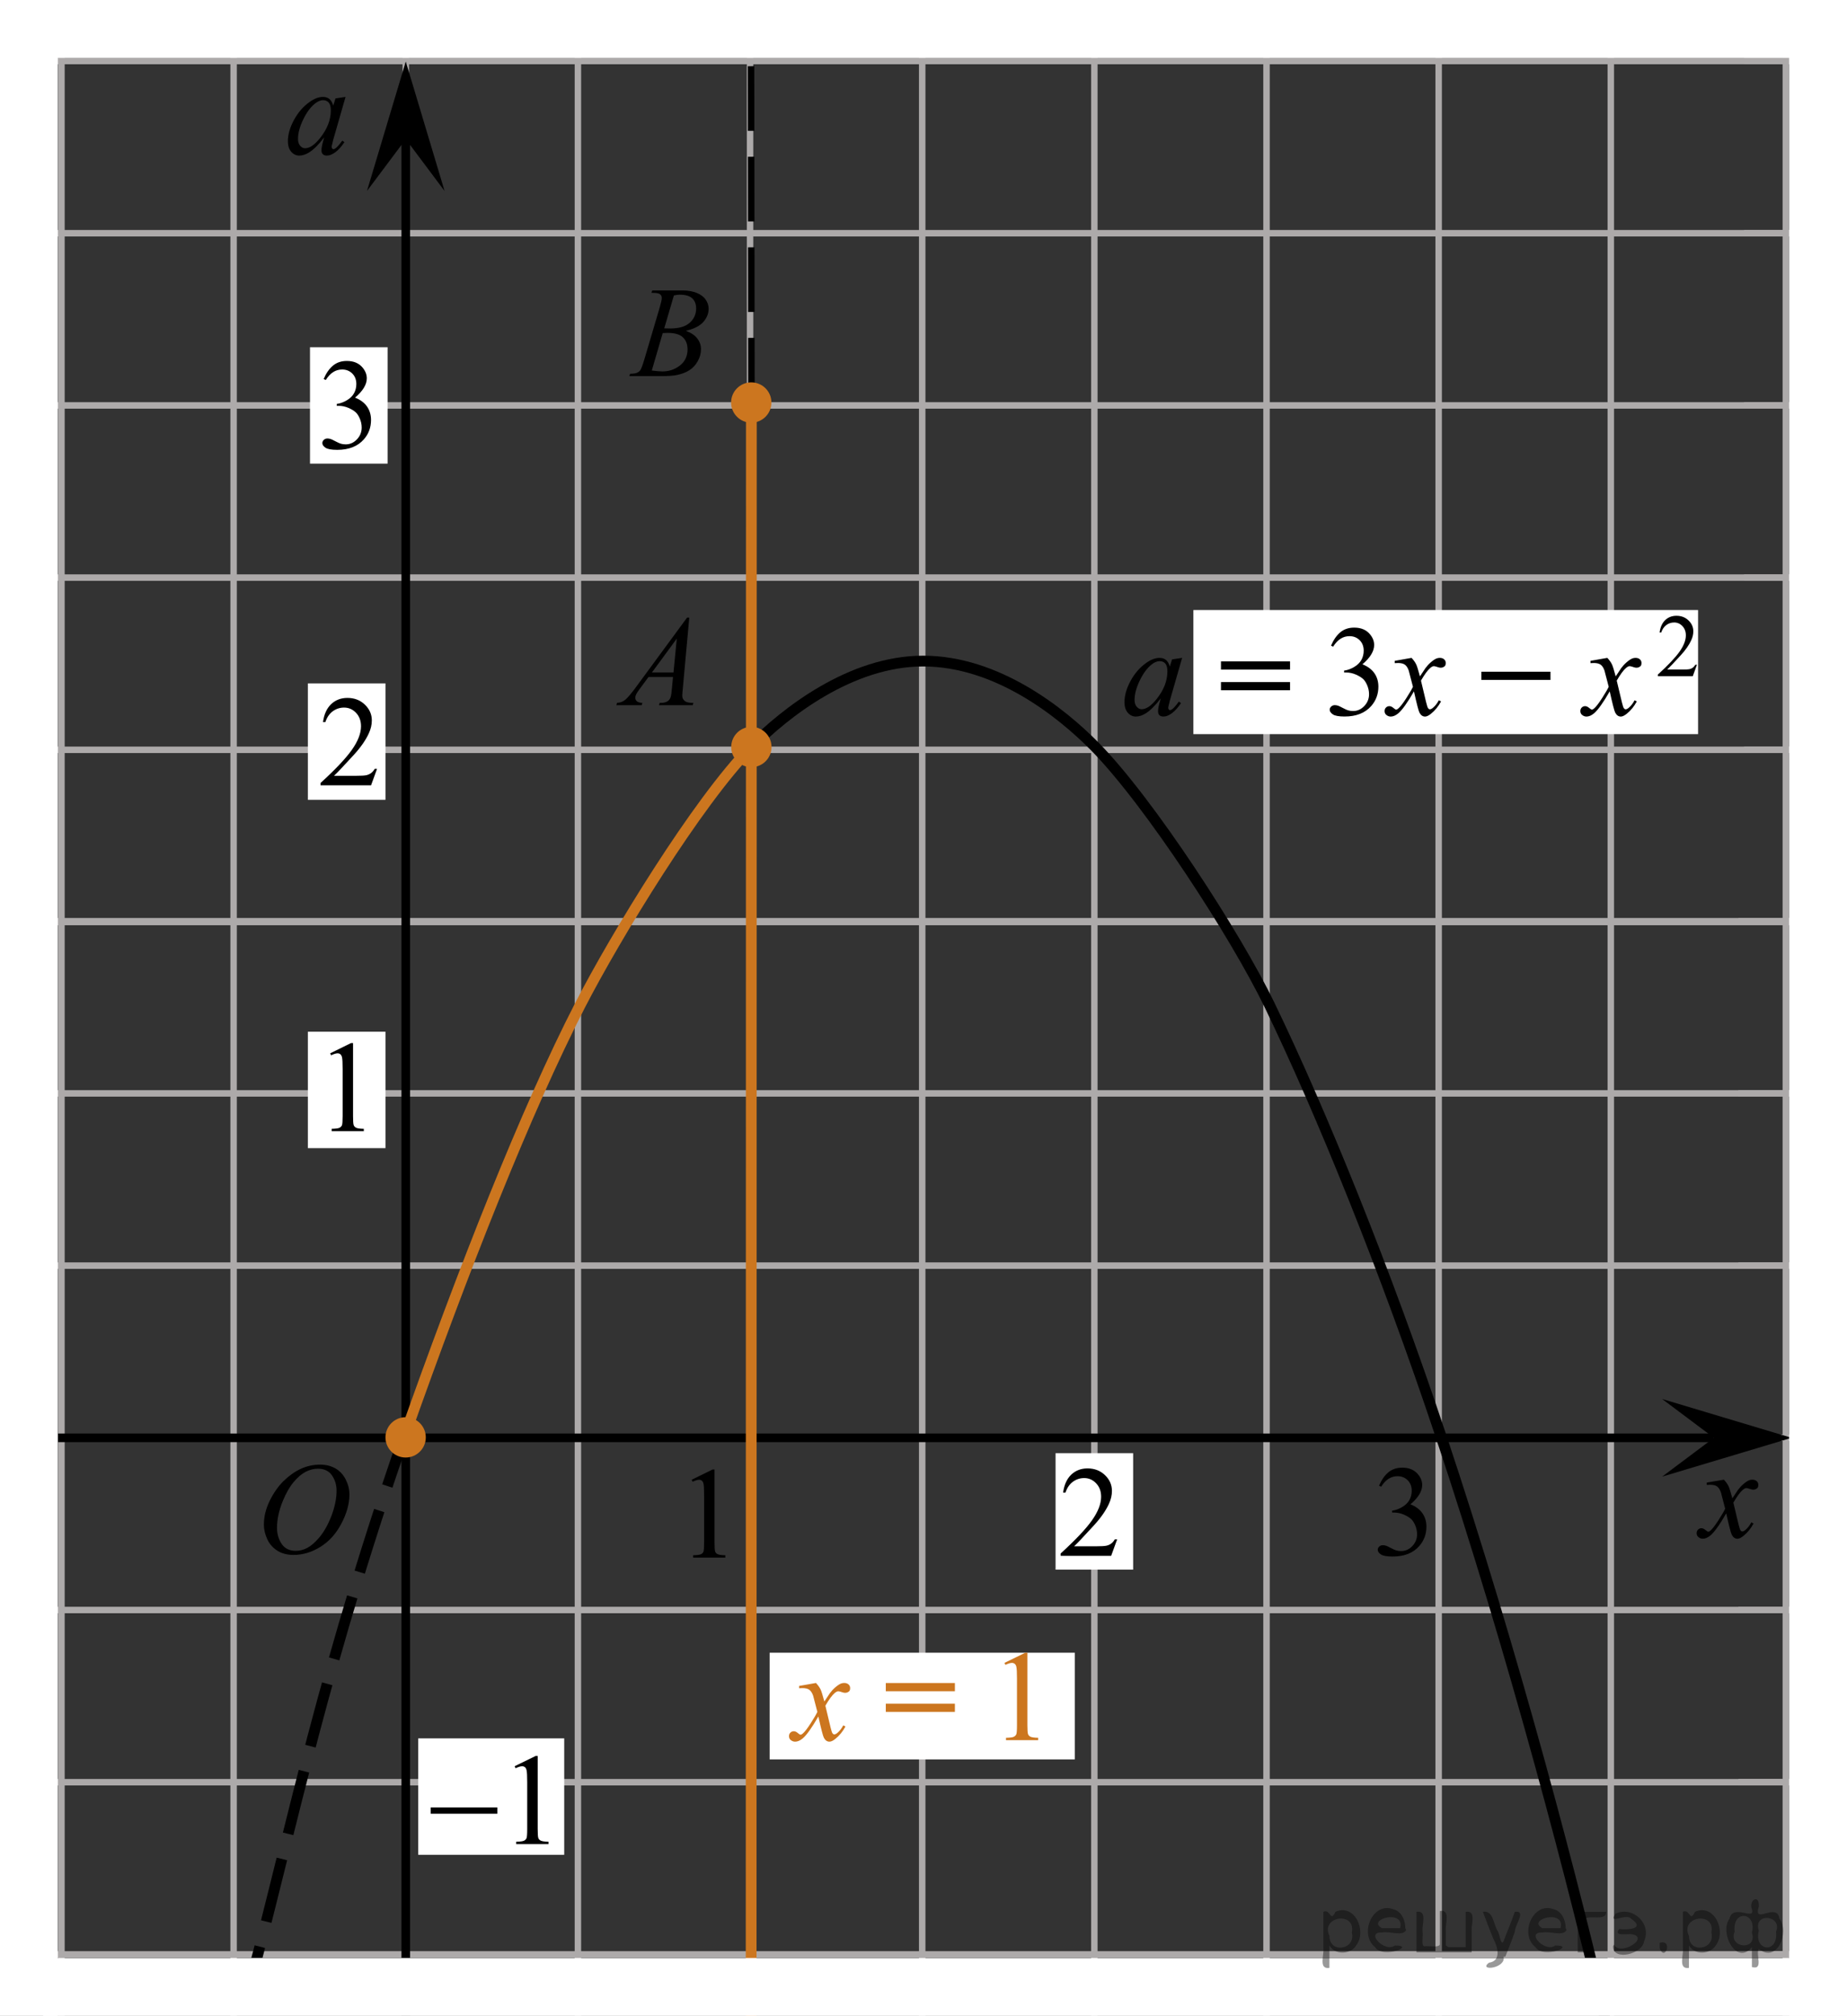 <?xml version="1.0" encoding="utf-8"?>
<!-- Generator: Adobe Illustrator 16.0.0, SVG Export Plug-In . SVG Version: 6.00 Build 0)  -->
<!DOCTYPE svg PUBLIC "-//W3C//DTD SVG 1.1//EN" "http://www.w3.org/Graphics/SVG/1.1/DTD/svg11.dtd">
<svg version="1.1" id="Слой_1" xmlns="http://www.w3.org/2000/svg" xmlns:xlink="http://www.w3.org/1999/xlink" x="0px" y="0px"
	 width="214.223px" height="233.748px" viewBox="-381.593 495.719 214.223 233.748"
	 enable-background="new -381.593 495.719 214.223 233.748" xml:space="preserve">
<rect x="-381.593" y="495.719" width="214.223" height="233.748" fill="#333333" stroke="none"/>
<g>
	<g>
		<g>
			
				<line fill="none" stroke="#ADAAAA" stroke-width="0.75" stroke-miterlimit="10" x1="-174.465" y1="825.104" x2="-174.465" y2="377.404"/>
			
				<line fill="none" stroke="#ADAAAA" stroke-width="0.75" stroke-miterlimit="10" x1="-154.498" y1="825.104" x2="-154.498" y2="377.404"/>
			
				<line fill="none" stroke="#ADAAAA" stroke-width="0.75" stroke-miterlimit="10" x1="-134.53" y1="825.104" x2="-134.53" y2="377.404"/>
			
				<line fill="none" stroke="#ADAAAA" stroke-width="0.75" stroke-miterlimit="10" x1="-114.565" y1="825.104" x2="-114.565" y2="377.404"/>
			
				<line fill="none" stroke="#ADAAAA" stroke-width="0.75" stroke-miterlimit="10" x1="-94.599" y1="825.104" x2="-94.599" y2="377.404"/>
			
				<line fill="none" stroke="#ADAAAA" stroke-width="0.75" stroke-miterlimit="10" x1="-74.631" y1="825.104" x2="-74.631" y2="377.404"/>
			
				<line fill="none" stroke="#ADAAAA" stroke-width="0.75" stroke-miterlimit="10" x1="-54.666" y1="825.104" x2="-54.666" y2="377.404"/>
			
				<line fill="none" stroke="#ADAAAA" stroke-width="0.75" stroke-miterlimit="10" x1="-34.697" y1="825.104" x2="-34.697" y2="377.404"/>
			
				<line fill="none" stroke="#ADAAAA" stroke-width="0.75" stroke-miterlimit="10" x1="-14.731" y1="825.104" x2="-14.731" y2="377.404"/>
			
				<line fill="none" stroke="#ADAAAA" stroke-width="0.75" stroke-miterlimit="10" x1="5.234" y1="825.104" x2="5.234" y2="377.404"/>
			
				<line fill="none" stroke="#ADAAAA" stroke-width="0.75" stroke-miterlimit="10" x1="25.202" y1="825.104" x2="25.202" y2="377.404"/>
			
				<line fill="none" stroke="#ADAAAA" stroke-width="0.75" stroke-miterlimit="10" x1="45.167" y1="825.104" x2="45.167" y2="377.404"/>
		</g>
		<g>
			
				<line fill="none" stroke="#ADAAAA" stroke-width="0.75" stroke-miterlimit="10" x1="51.717" y1="822.169" x2="-179.965" y2="822.169"/>
			
				<line fill="none" stroke="#ADAAAA" stroke-width="0.75" stroke-miterlimit="10" x1="51.717" y1="802.204" x2="-179.965" y2="802.204"/>
			
				<line fill="none" stroke="#ADAAAA" stroke-width="0.75" stroke-miterlimit="10" x1="51.717" y1="782.236" x2="-179.965" y2="782.236"/>
			
				<line fill="none" stroke="#ADAAAA" stroke-width="0.75" stroke-miterlimit="10" x1="51.717" y1="762.271" x2="-179.965" y2="762.271"/>
			
				<line fill="none" stroke="#ADAAAA" stroke-width="0.75" stroke-miterlimit="10" x1="51.717" y1="742.304" x2="-179.965" y2="742.304"/>
			
				<line fill="none" stroke="#ADAAAA" stroke-width="0.75" stroke-miterlimit="10" x1="51.717" y1="722.336" x2="-179.965" y2="722.336"/>
			
				<line fill="none" stroke="#ADAAAA" stroke-width="0.75" stroke-miterlimit="10" x1="51.717" y1="702.371" x2="-179.965" y2="702.371"/>
			
				<line fill="none" stroke="#ADAAAA" stroke-width="0.75" stroke-miterlimit="10" x1="51.717" y1="682.403" x2="-179.965" y2="682.403"/>
			
				<line fill="none" stroke="#ADAAAA" stroke-width="0.75" stroke-miterlimit="10" x1="51.717" y1="662.438" x2="-179.965" y2="662.438"/>
			
				<line fill="none" stroke="#ADAAAA" stroke-width="0.75" stroke-miterlimit="10" x1="51.717" y1="642.471" x2="-179.965" y2="642.471"/>
			
				<line fill="none" stroke="#ADAAAA" stroke-width="0.75" stroke-miterlimit="10" x1="51.717" y1="622.503" x2="-179.965" y2="622.503"/>
			
				<line fill="none" stroke="#ADAAAA" stroke-width="0.75" stroke-miterlimit="10" x1="51.717" y1="602.537" x2="-179.965" y2="602.537"/>
			<g>
				
					<line fill="none" stroke="#ADAAAA" stroke-width="0.75" stroke-miterlimit="10" x1="52.365" y1="602.628" x2="-179.318" y2="602.628"/>
				
					<line fill="none" stroke="#ADAAAA" stroke-width="0.75" stroke-miterlimit="10" x1="52.365" y1="582.662" x2="-179.318" y2="582.662"/>
				
					<line fill="none" stroke="#ADAAAA" stroke-width="0.75" stroke-miterlimit="10" x1="52.365" y1="562.693" x2="-179.318" y2="562.693"/>
				
					<line fill="none" stroke="#ADAAAA" stroke-width="0.75" stroke-miterlimit="10" x1="52.365" y1="542.729" x2="-179.318" y2="542.729"/>
				
					<line fill="none" stroke="#ADAAAA" stroke-width="0.75" stroke-miterlimit="10" x1="52.365" y1="522.763" x2="-179.318" y2="522.763"/>
				
					<line fill="none" stroke="#ADAAAA" stroke-width="0.75" stroke-miterlimit="10" x1="52.365" y1="502.794" x2="-179.318" y2="502.794"/>
				
					<line fill="none" stroke="#ADAAAA" stroke-width="0.75" stroke-miterlimit="10" x1="52.365" y1="482.828" x2="-179.318" y2="482.828"/>
				
					<line fill="none" stroke="#ADAAAA" stroke-width="0.75" stroke-miterlimit="10" x1="52.365" y1="462.863" x2="-179.318" y2="462.863"/>
				
					<line fill="none" stroke="#ADAAAA" stroke-width="0.75" stroke-miterlimit="10" x1="52.365" y1="442.894" x2="-179.318" y2="442.894"/>
				
					<line fill="none" stroke="#ADAAAA" stroke-width="0.75" stroke-miterlimit="10" x1="52.365" y1="422.927" x2="-179.318" y2="422.927"/>
				
					<line fill="none" stroke="#ADAAAA" stroke-width="0.75" stroke-miterlimit="10" x1="52.365" y1="402.96" x2="-179.318" y2="402.96"/>
				
					<line fill="none" stroke="#ADAAAA" stroke-width="0.75" stroke-miterlimit="10" x1="52.365" y1="382.996" x2="-179.318" y2="382.996"/>
			</g>
		</g>
	</g>
	<g>
		<g>
			
				<line fill="none" stroke="#ADAAAA" stroke-width="0.75" stroke-miterlimit="10" x1="-374.465" y1="825.104" x2="-374.465" y2="377.404"/>
			
				<line fill="none" stroke="#ADAAAA" stroke-width="0.75" stroke-miterlimit="10" x1="-354.498" y1="825.104" x2="-354.498" y2="377.404"/>
			
				<line fill="none" stroke="#ADAAAA" stroke-width="0.75" stroke-miterlimit="10" x1="-334.53" y1="825.104" x2="-334.53" y2="377.404"/>
			
				<line fill="none" stroke="#ADAAAA" stroke-width="0.75" stroke-miterlimit="10" x1="-314.565" y1="825.104" x2="-314.565" y2="377.404"/>
			
				<line fill="none" stroke="#ADAAAA" stroke-width="0.75" stroke-miterlimit="10" x1="-294.599" y1="825.104" x2="-294.599" y2="377.404"/>
			
				<line fill="none" stroke="#ADAAAA" stroke-width="0.75" stroke-miterlimit="10" x1="-274.631" y1="825.104" x2="-274.631" y2="377.404"/>
			
				<line fill="none" stroke="#ADAAAA" stroke-width="0.75" stroke-miterlimit="10" x1="-254.666" y1="825.104" x2="-254.666" y2="377.404"/>
			
				<line fill="none" stroke="#ADAAAA" stroke-width="0.75" stroke-miterlimit="10" x1="-234.697" y1="825.104" x2="-234.697" y2="377.404"/>
			
				<line fill="none" stroke="#ADAAAA" stroke-width="0.75" stroke-miterlimit="10" x1="-214.731" y1="825.104" x2="-214.731" y2="377.404"/>
			
				<line fill="none" stroke="#ADAAAA" stroke-width="0.75" stroke-miterlimit="10" x1="-194.766" y1="825.104" x2="-194.766" y2="377.404"/>
			<path fill="none" stroke="#ADAAAA" stroke-width="0.75" stroke-miterlimit="10" d="M-174.798,377.404"/>
			<path fill="none" stroke="#ADAAAA" stroke-width="0.75" stroke-miterlimit="10" d="M-174.798,825.104"/>
			<path fill="none" stroke="#ADAAAA" stroke-width="0.75" stroke-miterlimit="10" d="M-154.833,377.404"/>
			<path fill="none" stroke="#ADAAAA" stroke-width="0.75" stroke-miterlimit="10" d="M-154.833,825.104"/>
		</g>
		<g>
			
				<line fill="none" stroke="#ADAAAA" stroke-width="0.75" stroke-miterlimit="10" x1="-148.283" y1="822.169" x2="-379.965" y2="822.169"/>
			
				<line fill="none" stroke="#ADAAAA" stroke-width="0.75" stroke-miterlimit="10" x1="-148.283" y1="802.204" x2="-379.965" y2="802.204"/>
			
				<line fill="none" stroke="#ADAAAA" stroke-width="0.75" stroke-miterlimit="10" x1="-148.283" y1="782.236" x2="-379.965" y2="782.236"/>
			
				<line fill="none" stroke="#ADAAAA" stroke-width="0.75" stroke-miterlimit="10" x1="-148.283" y1="762.271" x2="-379.965" y2="762.271"/>
			
				<line fill="none" stroke="#ADAAAA" stroke-width="0.75" stroke-miterlimit="10" x1="-148.283" y1="742.304" x2="-379.965" y2="742.304"/>
			
				<line fill="none" stroke="#ADAAAA" stroke-width="0.75" stroke-miterlimit="10" x1="-148.283" y1="722.336" x2="-379.965" y2="722.336"/>
			
				<line fill="none" stroke="#ADAAAA" stroke-width="0.75" stroke-miterlimit="10" x1="-148.283" y1="702.371" x2="-379.965" y2="702.371"/>
			
				<line fill="none" stroke="#ADAAAA" stroke-width="0.75" stroke-miterlimit="10" x1="-148.283" y1="682.403" x2="-379.965" y2="682.403"/>
			
				<line fill="none" stroke="#ADAAAA" stroke-width="0.75" stroke-miterlimit="10" x1="-148.283" y1="662.438" x2="-379.965" y2="662.438"/>
			
				<line fill="none" stroke="#ADAAAA" stroke-width="0.75" stroke-miterlimit="10" x1="-148.283" y1="642.471" x2="-379.965" y2="642.471"/>
			
				<line fill="none" stroke="#ADAAAA" stroke-width="0.75" stroke-miterlimit="10" x1="-148.283" y1="622.503" x2="-379.965" y2="622.503"/>
			
				<line fill="none" stroke="#ADAAAA" stroke-width="0.75" stroke-miterlimit="10" x1="-148.283" y1="602.537" x2="-379.965" y2="602.537"/>
			<g>
				
					<line fill="none" stroke="#ADAAAA" stroke-width="0.75" stroke-miterlimit="10" x1="-147.635" y1="602.628" x2="-379.318" y2="602.628"/>
				
					<line fill="none" stroke="#ADAAAA" stroke-width="0.75" stroke-miterlimit="10" x1="-147.635" y1="582.662" x2="-379.318" y2="582.662"/>
				
					<line fill="none" stroke="#ADAAAA" stroke-width="0.75" stroke-miterlimit="10" x1="-147.635" y1="562.693" x2="-379.318" y2="562.693"/>
				
					<line fill="none" stroke="#ADAAAA" stroke-width="0.75" stroke-miterlimit="10" x1="-147.635" y1="542.729" x2="-379.318" y2="542.729"/>
				
					<line fill="none" stroke="#ADAAAA" stroke-width="0.75" stroke-miterlimit="10" x1="-147.635" y1="522.763" x2="-379.318" y2="522.763"/>
				
					<line fill="none" stroke="#ADAAAA" stroke-width="0.75" stroke-miterlimit="10" x1="-147.635" y1="502.794" x2="-379.318" y2="502.794"/>
				
					<line fill="none" stroke="#ADAAAA" stroke-width="0.75" stroke-miterlimit="10" x1="-147.635" y1="482.828" x2="-379.318" y2="482.828"/>
				
					<line fill="none" stroke="#ADAAAA" stroke-width="0.75" stroke-miterlimit="10" x1="-147.635" y1="462.863" x2="-379.318" y2="462.863"/>
				
					<line fill="none" stroke="#ADAAAA" stroke-width="0.75" stroke-miterlimit="10" x1="-147.635" y1="442.894" x2="-379.318" y2="442.894"/>
				
					<line fill="none" stroke="#ADAAAA" stroke-width="0.75" stroke-miterlimit="10" x1="-147.635" y1="422.927" x2="-379.318" y2="422.927"/>
				
					<line fill="none" stroke="#ADAAAA" stroke-width="0.75" stroke-miterlimit="10" x1="-147.635" y1="402.96" x2="-379.318" y2="402.96"/>
				
					<line fill="none" stroke="#ADAAAA" stroke-width="0.75" stroke-miterlimit="10" x1="-147.635" y1="382.996" x2="-379.318" y2="382.996"/>
			</g>
		</g>
	</g>
</g>
<line fill="none" stroke="#000000" stroke-miterlimit="10" x1="-494.994" y1="662.438" x2="-182.803" y2="662.438"/>
<line fill="none" stroke="#000000" stroke-miterlimit="10" x1="-334.53" y1="817.499" x2="-334.53" y2="510.358"/>
<line fill="none" x1="-424.6" y1="637.143" x2="-424.233" y2="637.143"/>
<polygon points="-182.803,662.438 -188.809,657.938 -173.798,662.438 -188.809,666.938 "/>
<polygon points="-334.53,511.858 -339.03,517.863 -334.53,502.852 -330.03,517.863 "/>
<g>
	<g>
		<g>
			<g>
				<g>
					<defs>
						<rect id="SVGID_1_" x="-353.937" y="662.038" width="16.438" height="17.87"/>
					</defs>
					<clipPath id="SVGID_2_">
						<use xlink:href="#SVGID_1_"  overflow="visible"/>
					</clipPath>
					<g clip-path="url(#SVGID_2_)">
						<path d="M-344.46,665.546c0.662,0,1.248,0.146,1.758,0.433c0.512,0.287,0.91,0.715,1.199,1.276
							c0.289,0.563,0.438,1.146,0.438,1.752c0,1.072-0.313,2.198-0.934,3.38c-0.621,1.18-1.433,2.077-2.433,2.695
							c-1,0.62-2.035,0.934-3.104,0.934c-0.771,0-1.414-0.173-1.932-0.517c-0.519-0.342-0.9-0.793-1.148-1.354
							c-0.248-0.563-0.371-1.104-0.371-1.633c0-0.938,0.228-1.858,0.675-2.771c0.446-0.913,0.982-1.676,1.605-2.289
							c0.623-0.611,1.288-1.084,1.993-1.414C-346.005,665.71-345.255,665.546-344.46,665.546z M-344.71,666.019
							c-0.49,0-0.972,0.121-1.438,0.364c-0.467,0.244-0.935,0.645-1.396,1.195c-0.461,0.555-0.876,1.279-1.244,2.176
							c-0.451,1.104-0.677,2.146-0.677,3.123c0,0.698,0.179,1.317,0.536,1.856c0.358,0.538,0.908,0.81,1.646,0.81
							c0.446,0,0.887-0.11,1.313-0.332c0.429-0.223,0.875-0.602,1.342-1.138c0.584-0.675,1.074-1.535,1.476-2.581
							c0.396-1.046,0.596-2.021,0.596-2.928c0-0.67-0.18-1.262-0.537-1.776C-343.451,666.277-343.99,666.019-344.71,666.019z"/>
					</g>
				</g>
			</g>
		</g>
	</g>
</g>
<g>
	<g>
		<g>
			<g>
				<g>
					<defs>
						<rect id="SVGID_3_" x="-187.483" y="664.347" width="12.359" height="13.729"/>
					</defs>
					<clipPath id="SVGID_4_">
						<use xlink:href="#SVGID_3_"  overflow="visible"/>
					</clipPath>
					<g clip-path="url(#SVGID_4_)">
						<path d="M-181.649,667.292c0.24,0.256,0.422,0.513,0.545,0.769c0.091,0.18,0.234,0.645,0.437,1.396l0.65-0.977
							c0.172-0.232,0.381-0.461,0.627-0.675c0.245-0.215,0.461-0.356,0.647-0.438c0.115-0.051,0.248-0.074,0.392-0.074
							c0.213,0,0.381,0.059,0.506,0.17c0.125,0.113,0.188,0.252,0.188,0.414c0,0.188-0.037,0.313-0.108,0.384
							c-0.14,0.122-0.296,0.188-0.474,0.188c-0.104,0-0.215-0.021-0.332-0.066c-0.229-0.077-0.389-0.116-0.465-0.116
							c-0.117,0-0.26,0.067-0.422,0.206c-0.307,0.256-0.67,0.75-1.092,1.48l0.604,2.539c0.095,0.389,0.172,0.618,0.234,0.694
							c0.063,0.075,0.129,0.111,0.191,0.111c0.104,0,0.225-0.057,0.362-0.17c0.271-0.227,0.5-0.521,0.691-0.885l0.258,0.133
							c-0.311,0.58-0.701,1.063-1.182,1.445c-0.271,0.217-0.498,0.322-0.687,0.322c-0.274,0-0.494-0.152-0.656-0.466
							c-0.104-0.188-0.317-1.018-0.645-2.477c-0.768,1.332-1.381,2.188-1.844,2.572c-0.302,0.244-0.59,0.367-0.871,0.367
							c-0.195,0-0.375-0.068-0.539-0.214c-0.115-0.104-0.176-0.254-0.176-0.436c0-0.162,0.055-0.297,0.162-0.406
							c0.106-0.106,0.239-0.162,0.397-0.162c0.154,0,0.322,0.08,0.502,0.236c0.127,0.11,0.228,0.17,0.295,0.17
							c0.06,0,0.135-0.039,0.229-0.117c0.229-0.188,0.545-0.59,0.942-1.211c0.396-0.619,0.66-1.065,0.783-1.342
							c-0.307-1.195-0.473-1.826-0.494-1.896c-0.112-0.317-0.264-0.547-0.442-0.68c-0.183-0.133-0.449-0.199-0.806-0.199
							c-0.112,0-0.241,0.006-0.393,0.019v-0.27L-181.649,667.292z"/>
					</g>
				</g>
			</g>
		</g>
	</g>
</g>
<g>
	<g>
		<g>
			<g>
				<g>
					<defs>
						<rect id="SVGID_5_" x="-303.976" y="662.807" width="9.529" height="16.49"/>
					</defs>
					<clipPath id="SVGID_6_">
						<use xlink:href="#SVGID_5_"  overflow="visible"/>
					</clipPath>
					<g clip-path="url(#SVGID_6_)">
						<path d="M-301.371,667.303l2.412-1.188h0.241v8.451c0,0.562,0.022,0.911,0.07,1.049c0.045,0.138,0.144,0.243,0.289,0.316
							c0.145,0.072,0.44,0.113,0.891,0.125v0.271h-3.729v-0.271c0.47-0.013,0.771-0.054,0.906-0.122
							c0.137-0.07,0.23-0.167,0.285-0.288c0.053-0.121,0.08-0.48,0.08-1.082v-5.402c0-0.729-0.023-1.195-0.072-1.402
							c-0.035-0.155-0.098-0.271-0.188-0.348c-0.09-0.077-0.197-0.111-0.326-0.111c-0.18,0-0.432,0.078-0.752,0.229
							L-301.371,667.303z"/>
					</g>
				</g>
			</g>
		</g>
	</g>
</g>
<rect x="-345.884" y="615.349" fill="#FFFFFF" width="9" height="13.5"/>
<g>
	<g>
		<g>
			<g>
				<g>
					<defs>
						<rect id="SVGID_7_" x="-345.903" y="613.146" width="9.529" height="16.49"/>
					</defs>
					<clipPath id="SVGID_8_">
						<use xlink:href="#SVGID_7_"  overflow="visible"/>
					</clipPath>
					<g clip-path="url(#SVGID_8_)">
						<path d="M-343.298,617.856l2.412-1.188h0.241v8.452c0,0.561,0.022,0.911,0.07,1.048c0.045,0.138,0.144,0.244,0.289,0.316
							c0.145,0.072,0.44,0.113,0.891,0.125v0.271h-3.729v-0.271c0.47-0.013,0.771-0.054,0.906-0.121
							c0.137-0.071,0.23-0.168,0.285-0.288c0.053-0.121,0.08-0.481,0.08-1.082v-5.403c0-0.729-0.023-1.195-0.072-1.402
							c-0.035-0.154-0.098-0.271-0.188-0.348s-0.197-0.111-0.326-0.111c-0.18,0-0.432,0.078-0.752,0.229L-343.298,617.856z"/>
					</g>
				</g>
			</g>
		</g>
	</g>
</g>
<path fill="none" stroke="#CC761F" stroke-width="1.25" stroke-miterlimit="10" d="M-254.617,582.748"/>
<path fill="none" stroke="#CC761F" stroke-width="1.25" stroke-miterlimit="10" d="M-334.53,662.385"/>
<path fill="none" stroke="#CC761F" stroke-width="1.25" stroke-miterlimit="10" d="M-294.658,622.566"/>
<path fill="none" stroke="#CC761F" stroke-width="1.25" stroke-miterlimit="10" d="M-314.565,682.218"/>
<rect x="-292.325" y="687.356" fill="#FFFFFF" width="35.389" height="12.371"/>
<rect x="-243.18" y="566.454" fill="#FFFFFF" width="58.536" height="14.388"/>
<path d="M-301.647,567.331l-0.754,8.262c-0.039,0.386-0.059,0.64-0.059,0.762c0,0.195,0.037,0.344,0.11,0.446
	c0.093,0.142,0.218,0.247,0.377,0.314c0.158,0.068,0.426,0.103,0.802,0.103l-0.081,0.271h-3.911l0.081-0.271h0.168
	c0.317,0,0.576-0.067,0.776-0.205c0.142-0.092,0.251-0.246,0.33-0.461c0.054-0.151,0.105-0.508,0.154-1.069l0.117-1.26h-2.842
	l-1.011,1.37c-0.229,0.307-0.374,0.528-0.432,0.662c-0.059,0.135-0.088,0.26-0.088,0.377c0,0.157,0.063,0.291,0.19,0.403
	c0.127,0.111,0.337,0.174,0.63,0.183l-0.081,0.271h-2.937l0.081-0.271c0.361-0.014,0.68-0.135,0.956-0.362
	c0.276-0.227,0.688-0.711,1.234-1.454l5.933-8.069L-301.647,567.331L-301.647,567.331z M-303.097,569.769l-2.878,3.919h2.498
	L-303.097,569.769z"/>
<rect x="-333.085" y="697.287" fill="#FFFFFF" width="16.932" height="13.5"/>
<g>
	<path d="M-321.903,700.518l2.431-1.188h0.243v8.454c0,0.563,0.023,0.909,0.07,1.049c0.046,0.14,0.144,0.242,0.291,0.315
		c0.146,0.074,0.446,0.115,0.897,0.127v0.271h-3.756v-0.271c0.471-0.012,0.776-0.051,0.913-0.123
		c0.138-0.069,0.233-0.168,0.288-0.286c0.054-0.121,0.081-0.482,0.081-1.082v-5.405c0-0.729-0.025-1.193-0.074-1.4
		c-0.035-0.157-0.097-0.272-0.188-0.35c-0.092-0.071-0.2-0.108-0.328-0.108c-0.183,0-0.436,0.077-0.759,0.229L-321.903,700.518z"/>
	<g>
		<path d="M-331.637,705.295h7.734v0.729h-7.734V705.295z"/>
	</g>
</g>
<g>
	<path d="M-341.515,506.955l-1.428,4.966l-0.161,0.667c-0.015,0.063-0.022,0.117-0.022,0.161c0,0.078,0.024,0.146,0.073,0.205
		c0.039,0.044,0.088,0.066,0.146,0.066c0.063,0,0.146-0.039,0.249-0.117c0.19-0.142,0.444-0.435,0.762-0.879l0.249,0.176
		c-0.337,0.508-0.684,0.896-1.04,1.161s-0.686,0.399-0.989,0.399c-0.21,0-0.368-0.054-0.473-0.157
		c-0.105-0.105-0.157-0.258-0.157-0.458c0-0.239,0.054-0.555,0.161-0.945l0.154-0.549c-0.64,0.835-1.228,1.418-1.765,1.75
		c-0.386,0.239-0.764,0.359-1.135,0.359c-0.356,0-0.664-0.148-0.923-0.443c-0.259-0.295-0.388-0.702-0.388-1.219
		c0-0.776,0.233-1.596,0.699-2.458c0.466-0.861,1.059-1.552,1.776-2.069c0.562-0.41,1.091-0.615,1.589-0.615
		c0.298,0,0.545,0.078,0.744,0.234c0.197,0.156,0.348,0.415,0.45,0.775l0.264-0.835L-341.515,506.955z M-344.122,507.336
		c-0.313,0-0.645,0.146-0.996,0.439c-0.498,0.415-0.941,1.03-1.33,1.846c-0.388,0.815-0.582,1.553-0.582,2.212
		c0,0.332,0.083,0.596,0.249,0.788c0.166,0.193,0.356,0.289,0.571,0.289c0.532,0,1.111-0.393,1.736-1.179
		c0.835-1.045,1.252-2.117,1.252-3.215c0-0.415-0.081-0.716-0.242-0.901S-343.844,507.336-344.122,507.336z"/>
</g>
<path fill="none" stroke="#CC761F" stroke-width="1.25" stroke-miterlimit="10" d="M-214.731,482.841"/>
<path fill="none" stroke="#CC761F" stroke-width="1.25" stroke-miterlimit="10" d="M-254.617,502.794"/>
<path fill="none" stroke="#CC761F" stroke-width="1.25" stroke-miterlimit="10" d="M-335.034,662.385"/>
<path fill="none" stroke="#CC761F" stroke-width="1.25" stroke-miterlimit="10" d="M-377.829,802.204"/>
<rect x="-259.166" y="664.222" fill="#FFFFFF" width="9" height="13.5"/>
<path d="M-252.02,674.209l-0.696,1.912h-5.859v-0.271c1.724-1.571,2.937-2.855,3.64-3.853s1.055-1.906,1.055-2.731
	c0-0.63-0.193-1.146-0.579-1.553c-0.386-0.406-0.847-0.608-1.384-0.608c-0.488,0-0.926,0.145-1.315,0.43
	c-0.388,0.286-0.675,0.704-0.86,1.256h-0.271c0.122-0.903,0.436-1.598,0.941-2.08c0.506-0.483,1.137-0.726,1.894-0.726
	c0.806,0,1.478,0.26,2.018,0.776c0.54,0.518,0.81,1.128,0.81,1.831c0,0.503-0.117,1.006-0.352,1.509
	c-0.361,0.791-0.947,1.628-1.758,2.513c-1.216,1.327-1.975,2.129-2.278,2.401h2.593c0.527,0,0.897-0.02,1.11-0.059
	c0.212-0.039,0.404-0.118,0.575-0.237c0.171-0.12,0.32-0.29,0.447-0.51H-252.02L-252.02,674.209z"/>
<path d="M-221.644,667.993c0.283-0.669,0.641-1.187,1.073-1.55c0.432-0.362,0.97-0.546,1.615-0.546c0.796,0,1.406,0.26,1.831,0.776
	c0.322,0.386,0.483,0.799,0.483,1.238c0,0.723-0.454,1.469-1.362,2.239c0.61,0.24,1.072,0.582,1.384,1.025
	c0.313,0.445,0.469,0.967,0.469,1.568c0,0.858-0.273,1.604-0.82,2.232c-0.713,0.82-1.746,1.23-3.098,1.23
	c-0.669,0-1.125-0.083-1.366-0.249c-0.242-0.166-0.363-0.344-0.363-0.535c0-0.141,0.057-0.266,0.172-0.373
	c0.114-0.107,0.252-0.161,0.414-0.161c0.122,0,0.247,0.021,0.374,0.06c0.083,0.023,0.271,0.112,0.564,0.268
	c0.293,0.153,0.496,0.245,0.608,0.274c0.181,0.054,0.374,0.08,0.579,0.08c0.498,0,0.931-0.192,1.3-0.578
	c0.368-0.387,0.553-0.843,0.553-1.369c0-0.388-0.085-0.763-0.256-1.129c-0.127-0.273-0.266-0.48-0.417-0.622
	c-0.21-0.195-0.498-0.372-0.864-0.531c-0.366-0.158-0.74-0.237-1.121-0.237h-0.234v-0.221c0.386-0.049,0.773-0.188,1.161-0.417
	c0.389-0.229,0.67-0.505,0.846-0.827c0.176-0.322,0.264-0.677,0.264-1.063c0-0.503-0.158-0.909-0.472-1.221
	c-0.315-0.31-0.707-0.465-1.176-0.465c-0.757,0-1.389,0.405-1.897,1.216L-221.644,667.993z"/>
<rect x="-345.638" y="535.979" fill="#FFFFFF" width="9" height="13.5"/>
<path d="M-344.053,539.668c0.283-0.669,0.641-1.185,1.073-1.549s0.97-0.546,1.615-0.546c0.796,0,1.406,0.259,1.831,0.775
	c0.322,0.387,0.483,0.799,0.483,1.238c0,0.723-0.454,1.47-1.362,2.241c0.61,0.239,1.072,0.581,1.384,1.024
	c0.312,0.444,0.469,0.968,0.469,1.567c0,0.859-0.273,1.604-0.82,2.234c-0.713,0.819-1.746,1.229-3.098,1.229
	c-0.669,0-1.125-0.083-1.366-0.249c-0.242-0.166-0.363-0.344-0.363-0.535c0-0.142,0.057-0.266,0.172-0.374
	c0.114-0.106,0.252-0.16,0.414-0.16c0.122,0,0.247,0.02,0.374,0.059c0.083,0.024,0.271,0.113,0.564,0.268
	c0.293,0.153,0.496,0.245,0.608,0.274c0.181,0.054,0.374,0.081,0.579,0.081c0.498,0,0.931-0.193,1.3-0.579
	c0.368-0.386,0.553-0.842,0.553-1.37c0-0.386-0.085-0.762-0.256-1.128c-0.127-0.272-0.266-0.48-0.417-0.623
	c-0.21-0.195-0.498-0.372-0.864-0.531c-0.366-0.157-0.74-0.237-1.121-0.237h-0.234v-0.221c0.386-0.049,0.773-0.188,1.161-0.417
	c0.389-0.229,0.67-0.505,0.846-0.827c0.176-0.323,0.264-0.677,0.264-1.063c0-0.503-0.158-0.909-0.472-1.22
	c-0.315-0.311-0.707-0.465-1.176-0.465c-0.757,0-1.389,0.404-1.897,1.216L-344.053,539.668z"/>
<rect x="-345.884" y="574.961" fill="#FFFFFF" width="9" height="13.5"/>
<path d="M-337.861,584.868l-0.696,1.912h-5.859v-0.271c1.724-1.571,2.937-2.855,3.64-3.853c0.703-0.997,1.055-1.906,1.055-2.731
	c0-0.63-0.193-1.146-0.579-1.553c-0.386-0.406-0.847-0.607-1.384-0.607c-0.488,0-0.926,0.144-1.315,0.429
	c-0.388,0.286-0.675,0.704-0.86,1.256h-0.271c0.122-0.903,0.436-1.597,0.941-2.08c0.506-0.482,1.137-0.725,1.894-0.725
	c0.806,0,1.478,0.259,2.018,0.775c0.54,0.518,0.81,1.128,0.81,1.831c0,0.503-0.117,1.006-0.352,1.51
	c-0.361,0.79-0.947,1.628-1.758,2.512c-1.216,1.328-1.975,2.129-2.278,2.401h2.593c0.527,0,0.897-0.02,1.11-0.059
	c0.212-0.039,0.404-0.118,0.575-0.237c0.171-0.12,0.32-0.29,0.447-0.51H-337.861z"/>
<g>
	<path fill="#CC761F" d="M-286.955,690.864c0.239,0.254,0.42,0.508,0.542,0.762c0.088,0.177,0.232,0.638,0.432,1.385l0.645-0.968
		c0.171-0.233,0.378-0.458,0.623-0.67c0.244-0.213,0.459-0.357,0.645-0.436c0.117-0.049,0.247-0.073,0.388-0.073
		c0.21,0,0.377,0.056,0.502,0.168c0.124,0.112,0.187,0.249,0.187,0.41c0,0.186-0.037,0.313-0.11,0.381
		c-0.137,0.122-0.293,0.183-0.469,0.183c-0.103,0-0.212-0.021-0.33-0.065c-0.229-0.078-0.383-0.117-0.461-0.117
		c-0.117,0-0.256,0.068-0.417,0.205c-0.303,0.254-0.664,0.745-1.084,1.472l0.601,2.521c0.093,0.386,0.171,0.617,0.234,0.691
		c0.063,0.076,0.127,0.114,0.19,0.114c0.103,0,0.222-0.056,0.359-0.168c0.269-0.225,0.498-0.518,0.688-0.879l0.256,0.132
		c-0.308,0.576-0.698,1.055-1.172,1.437c-0.269,0.215-0.496,0.321-0.681,0.321c-0.273,0-0.491-0.153-0.652-0.461
		c-0.103-0.189-0.315-1.011-0.637-2.461c-0.762,1.323-1.372,2.175-1.831,2.557c-0.298,0.243-0.586,0.365-0.864,0.365
		c-0.195,0-0.374-0.07-0.535-0.212c-0.117-0.106-0.176-0.251-0.176-0.432c0-0.161,0.054-0.295,0.161-0.403
		c0.107-0.107,0.239-0.161,0.396-0.161c0.157,0,0.322,0.078,0.498,0.234c0.127,0.112,0.225,0.168,0.293,0.168
		c0.059,0,0.134-0.039,0.227-0.117c0.229-0.186,0.542-0.586,0.938-1.201c0.396-0.614,0.654-1.06,0.776-1.333
		c-0.303-1.187-0.466-1.813-0.491-1.882c-0.112-0.316-0.259-0.542-0.439-0.674c-0.18-0.132-0.447-0.198-0.798-0.198
		c-0.112,0-0.242,0.005-0.388,0.016v-0.265L-286.955,690.864z"/>
	<path fill="#CC761F" d="M-278.854,690.872h8.013v0.952h-8.013V690.872z M-278.854,693.267h8.013v0.952h-8.013V693.267z"/>
	<path fill="#CC761F" d="M-265.091,688.535l2.417-1.179h0.242v8.386c0,0.557,0.023,0.903,0.07,1.04
		c0.046,0.137,0.143,0.242,0.289,0.315c0.146,0.072,0.444,0.114,0.894,0.125v0.271h-3.735v-0.271
		c0.469-0.011,0.771-0.051,0.908-0.121c0.137-0.071,0.232-0.166,0.286-0.286c0.054-0.119,0.081-0.478,0.081-1.073v-5.361
		c0-0.723-0.024-1.187-0.073-1.392c-0.034-0.156-0.097-0.271-0.187-0.344c-0.091-0.073-0.199-0.11-0.326-0.11
		c-0.181,0-0.432,0.076-0.754,0.228L-265.091,688.535z"/>
</g>
<g>
	<path d="M-244.485,572.001l-1.428,4.966l-0.161,0.667c-0.015,0.063-0.022,0.117-0.022,0.161c0,0.078,0.024,0.146,0.073,0.205
		c0.039,0.044,0.088,0.066,0.146,0.066c0.063,0,0.146-0.039,0.249-0.117c0.19-0.143,0.444-0.436,0.762-0.879l0.249,0.176
		c-0.337,0.508-0.684,0.895-1.04,1.161c-0.356,0.266-0.686,0.398-0.989,0.398c-0.21,0-0.368-0.053-0.473-0.156
		c-0.105-0.105-0.157-0.259-0.157-0.458c0-0.239,0.054-0.555,0.161-0.945l0.154-0.549c-0.64,0.835-1.228,1.418-1.765,1.75
		c-0.386,0.238-0.764,0.358-1.135,0.358c-0.356,0-0.664-0.147-0.923-0.442c-0.259-0.295-0.388-0.702-0.388-1.22
		c0-0.775,0.233-1.595,0.699-2.458c0.466-0.86,1.059-1.551,1.776-2.068c0.562-0.41,1.091-0.615,1.589-0.615
		c0.298,0,0.545,0.078,0.744,0.234c0.197,0.155,0.348,0.415,0.45,0.775l0.264-0.835L-244.485,572.001z M-247.093,572.382
		c-0.313,0-0.645,0.146-0.996,0.439c-0.498,0.415-0.941,1.029-1.33,1.846c-0.388,0.815-0.582,1.553-0.582,2.212
		c0,0.332,0.083,0.595,0.249,0.788s0.356,0.289,0.571,0.289c0.532,0,1.111-0.394,1.736-1.179c0.835-1.045,1.252-2.117,1.252-3.216
		c0-0.414-0.081-0.715-0.242-0.9C-246.596,572.474-246.814,572.382-247.093,572.382z"/>
	<path d="M-239.981,572.41h8.013v0.952h-8.013V572.41z M-239.981,574.804h8.013v0.952h-8.013V574.804z"/>
	<path d="M-227.215,570.588c0.283-0.669,0.641-1.185,1.073-1.549c0.432-0.364,0.97-0.546,1.615-0.546
		c0.796,0,1.406,0.259,1.831,0.775c0.322,0.387,0.483,0.799,0.483,1.238c0,0.723-0.454,1.47-1.362,2.241
		c0.61,0.239,1.072,0.581,1.384,1.025c0.312,0.443,0.469,0.967,0.469,1.566c0,0.859-0.273,1.604-0.82,2.234
		c-0.713,0.819-1.746,1.229-3.098,1.229c-0.669,0-1.125-0.083-1.366-0.249c-0.242-0.166-0.363-0.344-0.363-0.535
		c0-0.142,0.057-0.266,0.172-0.374c0.114-0.106,0.252-0.16,0.414-0.16c0.122,0,0.247,0.02,0.374,0.059
		c0.083,0.024,0.271,0.113,0.564,0.268c0.293,0.153,0.496,0.245,0.608,0.274c0.181,0.054,0.374,0.081,0.579,0.081
		c0.498,0,0.931-0.193,1.3-0.579c0.368-0.386,0.553-0.842,0.553-1.37c0-0.386-0.085-0.762-0.256-1.128
		c-0.127-0.272-0.266-0.48-0.417-0.623c-0.21-0.194-0.498-0.372-0.864-0.531c-0.366-0.157-0.74-0.237-1.121-0.237h-0.234v-0.221
		c0.386-0.049,0.773-0.188,1.161-0.417c0.389-0.229,0.67-0.505,0.846-0.827c0.176-0.323,0.264-0.677,0.264-1.063
		c0-0.503-0.158-0.909-0.472-1.22c-0.315-0.311-0.707-0.465-1.176-0.465c-0.757,0-1.389,0.404-1.897,1.216L-227.215,570.588z"/>
	<path d="M-217.876,572.001c0.239,0.254,0.42,0.508,0.542,0.762c0.088,0.177,0.232,0.638,0.432,1.385l0.645-0.968
		c0.171-0.233,0.378-0.458,0.623-0.67c0.244-0.213,0.459-0.357,0.645-0.436c0.117-0.049,0.247-0.073,0.388-0.073
		c0.21,0,0.377,0.056,0.502,0.168c0.124,0.112,0.187,0.249,0.187,0.41c0,0.186-0.037,0.313-0.11,0.381
		c-0.137,0.122-0.293,0.183-0.469,0.183c-0.103,0-0.212-0.021-0.33-0.065c-0.229-0.078-0.383-0.117-0.461-0.117
		c-0.117,0-0.256,0.068-0.417,0.205c-0.303,0.254-0.664,0.745-1.084,1.472l0.601,2.521c0.093,0.386,0.171,0.617,0.234,0.691
		c0.063,0.076,0.127,0.114,0.19,0.114c0.103,0,0.222-0.056,0.359-0.168c0.269-0.225,0.498-0.518,0.688-0.879l0.256,0.132
		c-0.308,0.576-0.698,1.055-1.172,1.437c-0.269,0.215-0.496,0.321-0.681,0.321c-0.273,0-0.491-0.153-0.652-0.461
		c-0.103-0.189-0.315-1.011-0.637-2.461c-0.762,1.323-1.372,2.175-1.831,2.557c-0.298,0.243-0.586,0.365-0.864,0.365
		c-0.195,0-0.374-0.07-0.535-0.212c-0.117-0.106-0.176-0.251-0.176-0.432c0-0.161,0.054-0.295,0.161-0.403
		c0.107-0.107,0.239-0.161,0.396-0.161c0.157,0,0.322,0.078,0.498,0.234c0.127,0.112,0.225,0.168,0.293,0.168
		c0.059,0,0.134-0.039,0.227-0.117c0.229-0.186,0.542-0.586,0.938-1.201c0.396-0.614,0.654-1.06,0.776-1.333
		c-0.303-1.187-0.466-1.813-0.491-1.882c-0.112-0.316-0.259-0.542-0.439-0.674c-0.18-0.132-0.447-0.198-0.798-0.198
		c-0.112,0-0.242,0.005-0.388,0.016v-0.265L-217.876,572.001z"/>
	<rect x="-209.776" y="573.607" width="8.013" height="0.951"/>
	<path d="M-195.171,572.001c0.239,0.254,0.42,0.508,0.542,0.762c0.088,0.177,0.232,0.638,0.432,1.385l0.645-0.968
		c0.171-0.233,0.378-0.458,0.623-0.67c0.244-0.213,0.459-0.357,0.645-0.436c0.117-0.049,0.247-0.073,0.388-0.073
		c0.21,0,0.377,0.056,0.502,0.168c0.124,0.112,0.187,0.249,0.187,0.41c0,0.186-0.037,0.313-0.11,0.381
		c-0.137,0.122-0.293,0.183-0.469,0.183c-0.103,0-0.212-0.021-0.33-0.065c-0.229-0.078-0.383-0.117-0.461-0.117
		c-0.117,0-0.256,0.068-0.417,0.205c-0.303,0.254-0.664,0.745-1.084,1.472l0.601,2.521c0.093,0.386,0.171,0.617,0.234,0.691
		c0.063,0.076,0.127,0.114,0.19,0.114c0.103,0,0.222-0.056,0.359-0.168c0.269-0.225,0.498-0.518,0.688-0.879l0.256,0.132
		c-0.308,0.576-0.698,1.055-1.172,1.437c-0.269,0.215-0.496,0.321-0.681,0.321c-0.273,0-0.491-0.153-0.652-0.461
		c-0.103-0.189-0.315-1.011-0.637-2.461c-0.762,1.323-1.372,2.175-1.831,2.557c-0.298,0.243-0.586,0.365-0.864,0.365
		c-0.195,0-0.374-0.07-0.535-0.212c-0.117-0.106-0.176-0.251-0.176-0.432c0-0.161,0.054-0.295,0.161-0.403
		c0.107-0.107,0.239-0.161,0.396-0.161c0.157,0,0.322,0.078,0.498,0.234c0.127,0.112,0.225,0.168,0.293,0.168
		c0.059,0,0.134-0.039,0.227-0.117c0.229-0.186,0.542-0.586,0.938-1.201c0.396-0.614,0.654-1.06,0.776-1.333
		c-0.303-1.187-0.466-1.813-0.491-1.882c-0.112-0.316-0.259-0.542-0.439-0.674s-0.447-0.198-0.798-0.198
		c-0.112,0-0.242,0.005-0.388,0.016v-0.265L-195.171,572.001z"/>
	<g>
		<path d="M-184.776,572.803l-0.481,1.32h-4.046v-0.188c1.19-1.086,2.028-1.973,2.514-2.66c0.486-0.688,0.729-1.317,0.729-1.888
			c0-0.435-0.133-0.792-0.399-1.071c-0.267-0.28-0.585-0.42-0.956-0.42c-0.337,0-0.64,0.099-0.908,0.295
			c-0.268,0.197-0.466,0.486-0.594,0.867h-0.188c0.084-0.624,0.301-1.103,0.649-1.437c0.35-0.333,0.786-0.5,1.308-0.5
			c0.556,0,1.021,0.179,1.393,0.536c0.372,0.356,0.56,0.778,0.56,1.264c0,0.348-0.082,0.695-0.243,1.042
			c-0.25,0.547-0.654,1.125-1.214,1.735c-0.84,0.917-1.364,1.47-1.573,1.658h1.791c0.365,0,0.62-0.014,0.767-0.04
			c0.146-0.027,0.279-0.082,0.397-0.165c0.118-0.083,0.221-0.2,0.309-0.353h0.185V572.803z"/>
	</g>
</g>
<path fill="none" stroke="#000000" stroke-width="0.75" stroke-miterlimit="10" stroke-dasharray="7.5,3" d="M-335.034,662.385"/>
<path fill="none" stroke="#000000" stroke-width="1.25" stroke-miterlimit="10" d="M-294.448,582.339
	c3.906-3.979,11.538-9.967,19.925-9.967c8.55,0,16.003,5.938,19.917,9.91c6.326,6.421,16.344,21.863,20.265,29.979
	c5.97,12.355,13.422,30.62,19.831,49.83c8.503,25.481,15.633,52.624,19.568,69.819"/>
<g>
	<g>
		<path fill="none" stroke="#000000" stroke-width="1.25" stroke-miterlimit="10" d="M-354.318,731.911
			c0.176-0.599,0.349-1.198,0.52-1.798"/>
		<path fill="none" stroke="#000000" stroke-width="1.25" stroke-miterlimit="10" stroke-dasharray="7.491,2.997" d="
			M-353.392,728.673c4.857-17.375,8.289-35.937,17.747-63.692c0.178-0.522,0.356-1.044,0.536-1.565"/>
		<path fill="none" stroke="#000000" stroke-width="1.25" stroke-miterlimit="10" d="M-295.722,583.711
			c0.437-0.492,0.862-0.952,1.274-1.372"/>
	</g>
</g>
<path fill="none" stroke="#CC761F" stroke-width="1.25" stroke-miterlimit="10" d="M-334.62,662.063
	c6.767-19.135,14.061-37.653,20.316-49.803c4.117-7.991,13.558-23.506,19.856-29.922"/>
<circle fill="#CC761F" cx="-294.448" cy="582.34" r="1.168"/>
<line fill="none" stroke="#CC761F" stroke-width="1.25" stroke-miterlimit="10" x1="-294.446" y1="542.394" x2="-294.473" y2="734.387"/>
<line fill="none" stroke="#000000" stroke-width="0.75" stroke-miterlimit="10" stroke-dasharray="7.5,3" x1="-294.436" y1="542.394" x2="-294.483" y2="502.852"/>
<circle fill="#CC761F" cx="-294.473" cy="542.441" r="1.168"/>
<circle fill="#CC761F" cx="-334.546" cy="662.385" r="2.338"/>
<circle fill="#CC761F" cx="-294.446" cy="582.338" r="2.338"/>
<circle fill="#CC761F" cx="-294.459" cy="542.394" r="2.338"/>
<path d="M-306.04,529.669l0.103-0.271h3.545c0.596,0,1.126,0.095,1.593,0.279c0.466,0.187,0.815,0.443,1.047,0.775
	s0.348,0.684,0.348,1.055c0,0.572-0.207,1.088-0.619,1.549c-0.413,0.463-1.085,0.803-2.018,1.021
	c0.601,0.227,1.042,0.522,1.326,0.895s0.425,0.779,0.425,1.224c0,0.493-0.127,0.965-0.381,1.413c-0.254,0.449-0.58,0.8-0.978,1.048
	c-0.398,0.25-0.878,0.432-1.439,0.549c-0.4,0.084-1.025,0.125-1.875,0.125h-3.64l0.095-0.271c0.381-0.008,0.64-0.045,0.776-0.108
	c0.195-0.082,0.334-0.191,0.417-0.33c0.117-0.185,0.273-0.609,0.469-1.273l1.78-6.014c0.151-0.508,0.227-0.863,0.227-1.068
	c0-0.182-0.067-0.324-0.202-0.43c-0.134-0.104-0.389-0.156-0.765-0.156C-305.888,529.677-305.966,529.675-306.04,529.669z
	 M-305.995,538.683c0.527,0.068,0.94,0.104,1.238,0.104c0.762,0,1.437-0.23,2.025-0.689s0.882-1.08,0.882-1.867
	c0-0.602-0.182-1.069-0.545-1.405c-0.364-0.338-0.951-0.506-1.762-0.506c-0.156,0-0.347,0.008-0.571,0.021L-305.995,538.683z
	 M-304.552,533.792c0.317,0.01,0.547,0.016,0.688,0.016c1.016,0,1.771-0.221,2.267-0.664c0.496-0.44,0.744-0.994,0.744-1.657
	c0-0.503-0.151-0.896-0.454-1.177c-0.303-0.28-0.786-0.422-1.45-0.422c-0.176,0-0.4,0.029-0.674,0.088L-304.552,533.792z"/>
<rect x="-174.084" y="492.346" fill="#FFFFFF" width="6.714" height="281"/>
<rect x="-402.17" y="495.719" fill="#FFFFFF" width="281" height="6.715"/>
<rect x="-381.593" y="481.461" fill="#FFFFFF" width="6.714" height="281"/>
<rect x="-376.6" y="722.753" fill="#FFFFFF" width="281" height="6.715"/>
<g style="stroke:none;fill:#000;fill-opacity:0.4" > <path d="m -227.4,721.4 c 0,0.8 0,1.6 0,2.5 -1.3,0.2 -0.6,-1.5 -0.7,-2.3 0,-1.4 0,-2.8 0,-4.2 0.8,-0.4 0.8,1.3 1.4,0.0 2.2,-1.0 3.7,2.2 2.4,3.9 -0.6,1.0 -2.4,1.2 -3.1,0.0 z m 2.6,-1.6 c 0.5,-2.5 -3.7,-1.9 -2.6,0.4 0.0,2.1 3.1,1.6 2.6,-0.4 z" /> <path d="m -218.5,719.5 c -0.4,0.8 -1.9,0.1 -2.8,0.3 -2.0,-0.1 0.3,2.4 1.5,1.5 2.5,0.0 -1.4,1.6 -2.3,0.2 -1.9,-1.5 -0.3,-5.3 2.1,-4.4 0.9,0.2 1.4,1.2 1.4,2.2 z m -0.7,-0.2 c 0.6,-2.3 -4.0,-1.0 -2.1,0.0 0.7,0 1.4,-0.0 2.1,-0.0 z" /> <path d="m -213.6,721.5 c 0.6,0 1.3,0 2.0,0 0,-1.3 0,-2.7 0,-4.1 1.3,-0.2 0.6,1.5 0.7,2.3 0,0.8 0,1.6 0,2.4 -2.1,0 -4.2,0 -6.4,0 0,-1.5 0,-3.1 0,-4.7 1.3,-0.2 0.6,1.5 0.7,2.3 0.1,0.5 -0.2,1.6 0.2,1.7 0.5,-0.1 1.6,0.2 1.8,-0.2 0,-1.3 0,-2.6 0,-3.9 1.3,-0.2 0.6,1.5 0.7,2.3 0,0.5 0,1.1 0,1.7 z" /> <path d="m -207.2,722.6 c 0.3,1.4 -3.0,1.7 -1.7,0.7 1.5,-0.2 1.0,-1.9 0.5,-2.8 -0.4,-1.0 -0.8,-2.0 -1.2,-3.1 1.2,-0.2 1.2,1.4 1.7,2.2 0.2,0.2 0.4,1.9 0.7,1.2 0.4,-1.1 0.9,-2.2 1.3,-3.4 1.4,-0.2 0.0,1.5 -0.0,2.3 -0.3,0.9 -0.7,1.9 -1.1,2.9 z" /> <path d="m -199.9,719.5 c -0.4,0.8 -1.9,0.1 -2.8,0.3 -2.0,-0.1 0.3,2.4 1.5,1.5 2.5,0.0 -1.4,1.6 -2.3,0.2 -1.9,-1.5 -0.3,-5.3 2.1,-4.4 0.9,0.2 1.4,1.2 1.4,2.2 z m -0.7,-0.2 c 0.6,-2.3 -4.0,-1.0 -2.1,0.0 0.7,0 1.4,-0.0 2.1,-0.0 z" /> <path d="m -198.6,722.1 c 0,-1.5 0,-3.1 0,-4.7 1.1,0 2.2,0 3.3,0 0.0,1.5 -3.3,-0.4 -2.5,1.8 0,0.9 0,1.9 0,2.9 -0.2,0 -0.5,0 -0.7,0 z" /> <path d="m -194.4,721.2 c 0.7,1.4 4.2,-0.8 2.1,-1.2 -0.5,-0.1 -2.2,0.3 -1.5,-0.6 1.0,0.1 3.1,0.0 1.4,-1.2 -0.6,-0.7 -2.8,0.8 -1.8,-0.6 2.0,-0.9 4.2,1.2 3.3,3.2 -0.2,1.5 -3.5,2.3 -3.6,0.7 l 0,-0.1 0,-0.0 0,0 z" /> <path d="m -189.1,721.0 c 1.6,-0.5 0.6,2.3 -0.0,0.6 -0.0,-0.2 0.0,-0.4 0.0,-0.6 z" /> <path d="m -185.7,721.4 c 0,0.8 0,1.6 0,2.5 -1.3,0.2 -0.6,-1.5 -0.7,-2.3 0,-1.4 0,-2.8 0,-4.2 0.8,-0.4 0.8,1.3 1.4,0.0 2.2,-1.0 3.7,2.2 2.4,3.9 -0.6,1.0 -2.4,1.2 -3.1,0.0 z m 2.6,-1.6 c 0.5,-2.5 -3.7,-1.9 -2.6,0.4 0.0,2.1 3.1,1.6 2.6,-0.4 z" /> <path d="m -180.4,719.7 c -0.8,1.9 2.7,2.3 2.0,0.1 0.6,-2.4 -2.3,-2.7 -2.0,-0.1 z m 2.0,4.2 c 0,-0.8 0,-1.6 0,-2.4 -1.8,2.2 -3.8,-1.7 -2.6,-3.3 0.4,-1.8 3.0,0.3 2.6,-1.1 -0.4,-1.1 0.9,-1.8 0.8,-0.3 -0.7,2.2 2.1,-0.6 2.4,1.4 1.2,1.6 -0.3,5.2 -2.4,3.5 -0.4,0.6 0.6,2.5 -0.8,2.1 z m 2.8,-4.2 c 0.8,-1.9 -2.7,-2.3 -2.0,-0.1 -0.6,2.4 2.3,2.7 2.0,0.1 z" /> </g></svg>

<!--File created and owned by https://sdamgia.ru. Copying is prohibited. All rights reserved.-->
